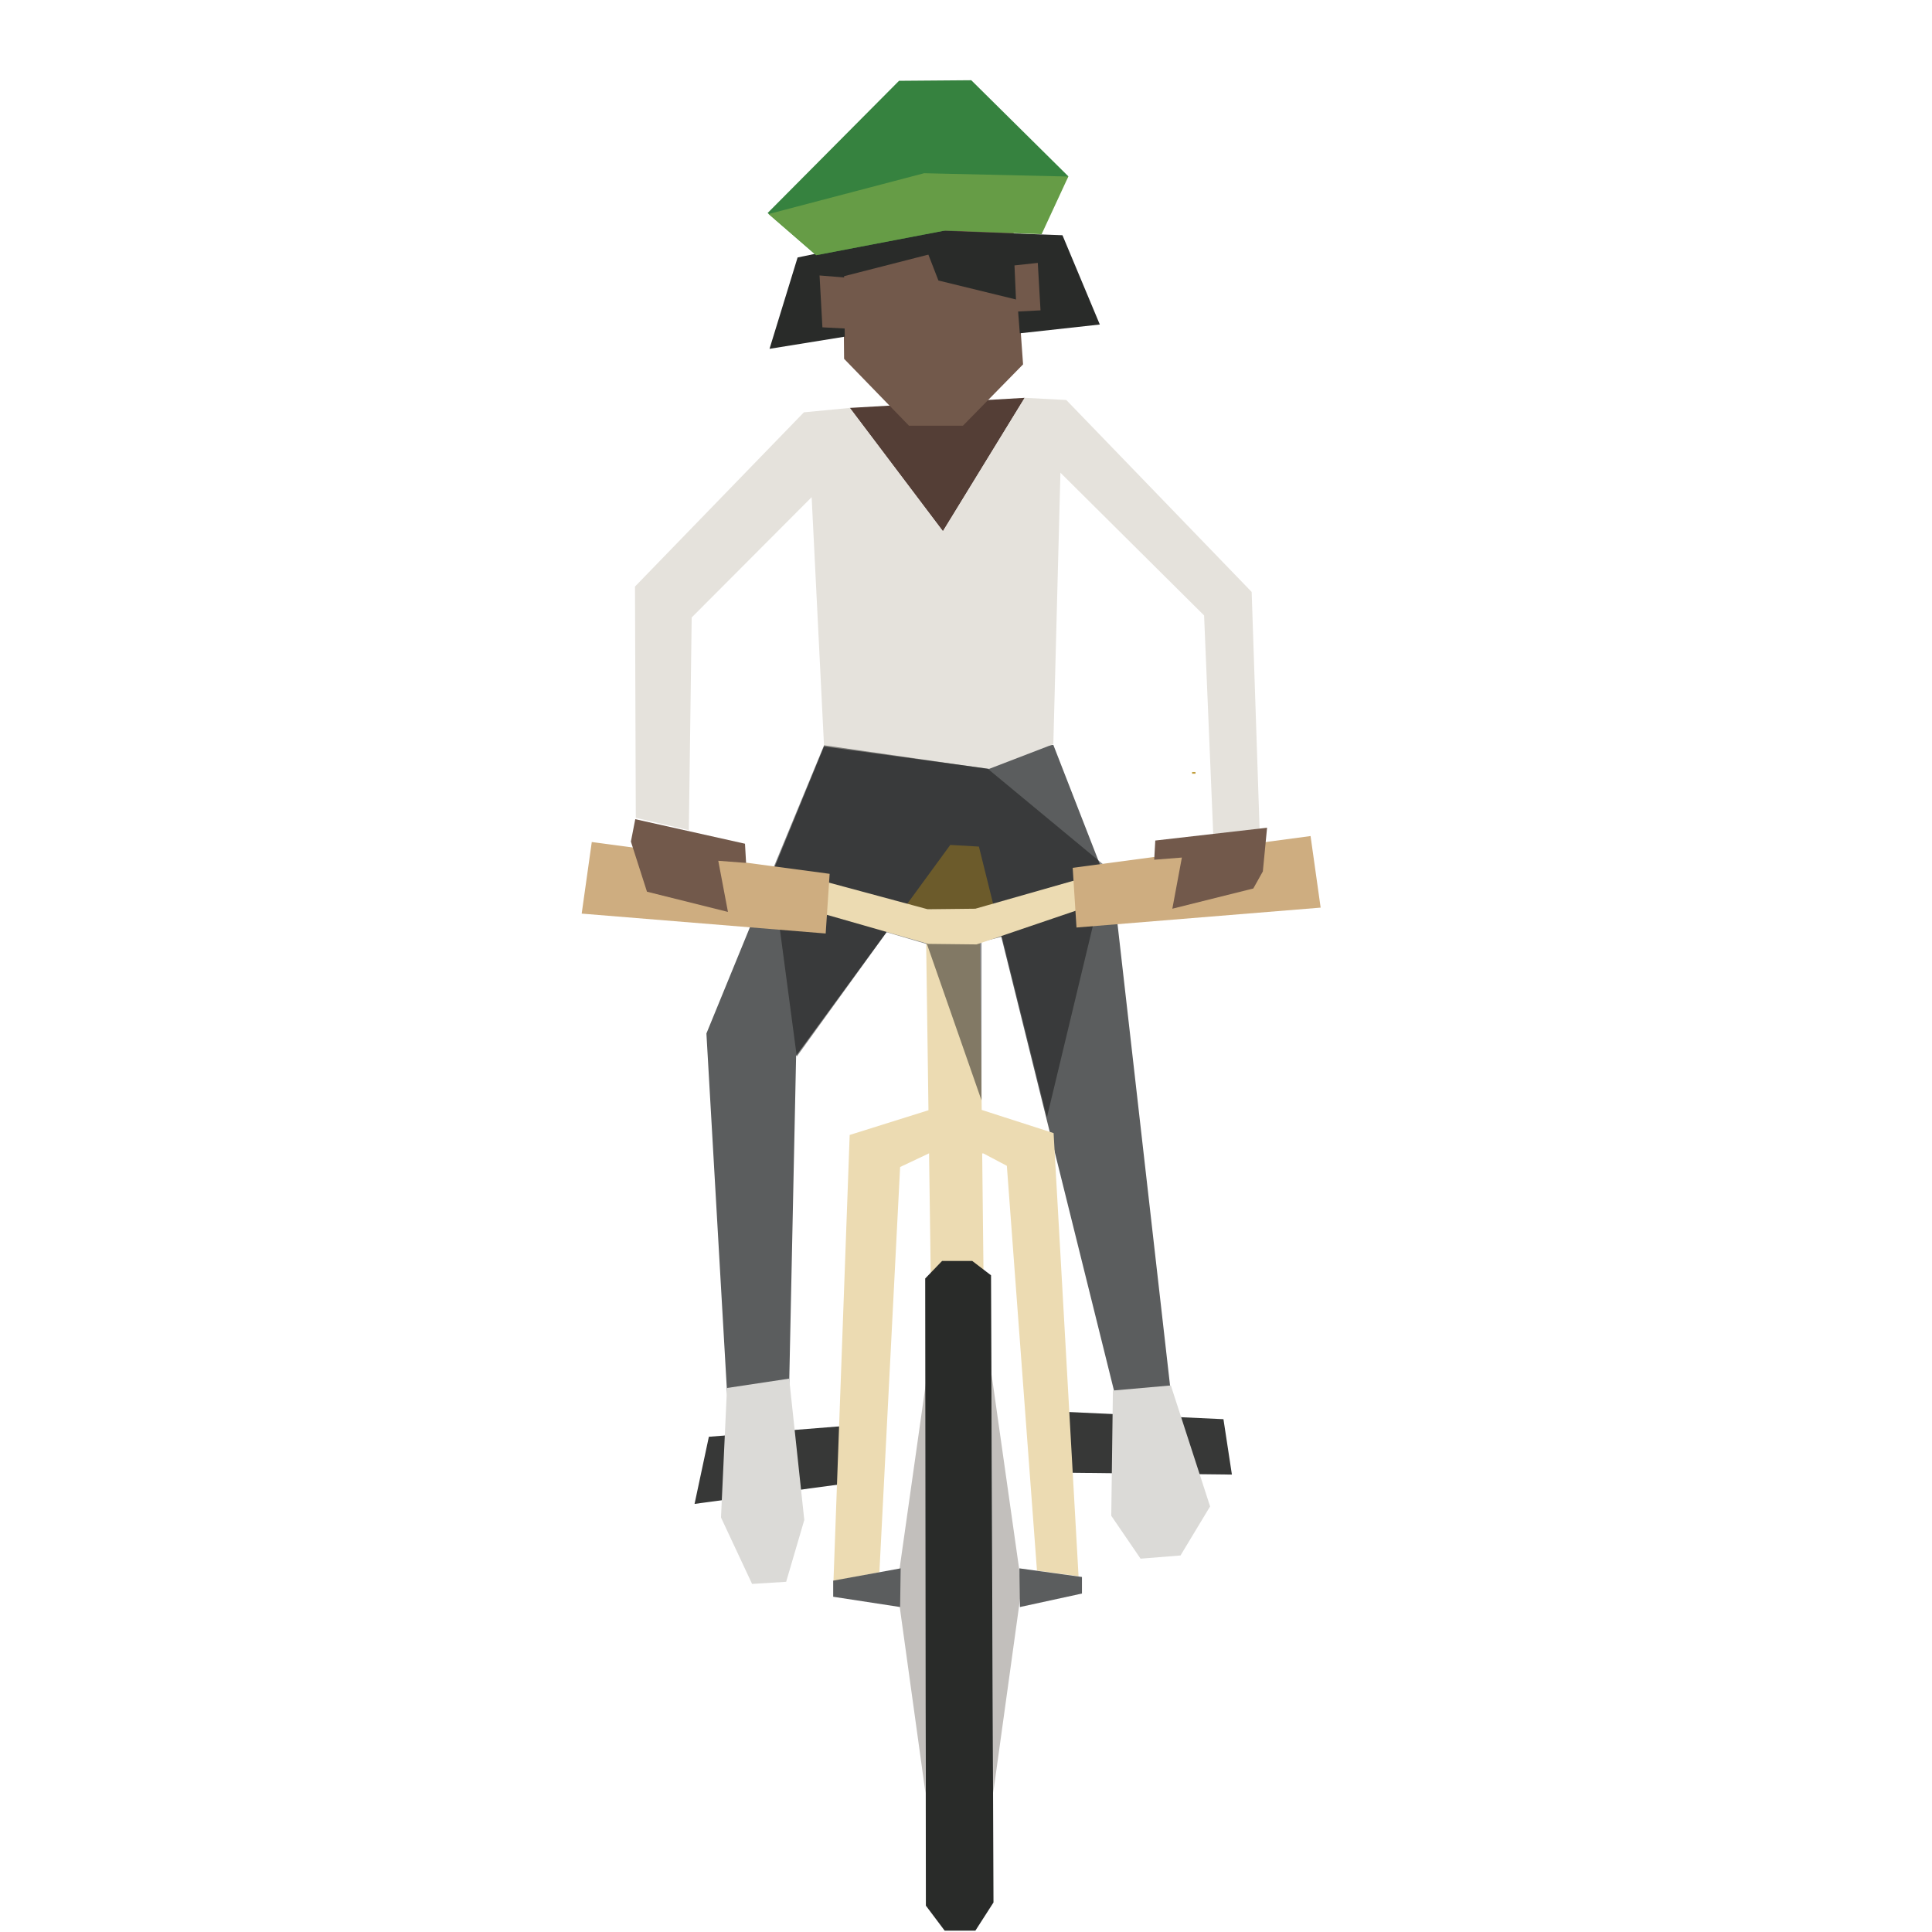 <?xml version="1.0" encoding="UTF-8" standalone="no"?>
<!DOCTYPE svg PUBLIC "-//W3C//DTD SVG 1.1//EN" "http://www.w3.org/Graphics/SVG/1.1/DTD/svg11.dtd">
<!-- Uploaded to: SVG Repo, www.svgrepo.com, Transformed by: SVG Repo Tools -->
<svg fill="#000000" width="800px" height="800px" viewBox="-50 0 180 180" version="1.1" xmlns="http://www.w3.org/2000/svg" xmlns:xlink="http://www.w3.org/1999/xlink" xml:space="preserve" xmlns:serif="http://www.serif.com/" style="fill-rule:evenodd;clip-rule:evenodd;stroke-linejoin:round;stroke-miterlimit:2;">
    <g id="biker-01-inbound" transform="matrix(0.635,0,0,0.635,-2777.55,-368.322)">
        <g>
            <g transform="matrix(2,0,0,2,-4382.66,-863.694)">
                <path d="M4401.35,751.789L4414.18,751.049L4408.18,760.837L4401.35,751.789Z" style="fill:rgb(84,62,54);fill-rule:nonzero;"/>
            </g>
            <g transform="matrix(2,0,0,2,-4382.66,-863.694)">
                <path d="M4401.89,830.589L4389.96,832.191L4391.01,827.266L4402.81,826.326L4401.89,830.589Z" style="fill:rgb(55,56,55);fill-rule:nonzero;"/>
            </g>
            <g transform="matrix(2,0,0,2,-4382.66,-863.694)">
                <path d="M4405.39,788.567L4412.63,788.625L4410.92,783.333L4405.85,782.704L4405.39,788.567Z" style="fill:rgb(193,159,62);fill-rule:nonzero;"/>
            </g>
            <g transform="matrix(2,0,0,2,-4382.66,-863.694)">
                <path d="M4408.72,783.848L4397.41,799.327L4396.9,823.5L4392.4,824.991L4390.83,797.681L4399.47,776.586L4409.17,777.118L4416.28,776.511L4420.82,788.166L4424.85,823.577L4420.9,824.563L4410.82,783.97L4408.72,783.848Z" style="fill:rgb(91,93,94);fill-rule:nonzero;"/>
            </g>
            <g transform="matrix(2,0,0,2,-4382.66,-863.694)">
                <path d="M4392.34,823.688L4391.9,833.188L4394.18,838.061L4396.68,837.905L4398.01,833.371L4396.9,823.001L4392.34,823.688Z" style="fill:rgb(219,218,215);fill-rule:nonzero;"/>
            </g>
            <g transform="matrix(2,0,0,2,-4382.66,-863.694)">
                <path d="M4407.02,822.692L4404.81,838.289L4406.9,853.395L4407.02,822.692Z" style="fill:rgb(194,191,188);fill-rule:nonzero;"/>
            </g>
            <g transform="matrix(2,0,0,2,-4382.66,-863.694)">
                <path d="M4411.75,822.692L4413.96,838.289L4411.87,853.395L4411.75,822.692Z" style="fill:rgb(194,191,188);fill-rule:nonzero;"/>
            </g>
            <g transform="matrix(2,0,0,2,-4382.66,-863.694)">
                <path d="M4407.29,815.626L4406.95,791.03L4410.89,791.039L4411.16,815.45L4407.29,815.626Z" style="fill:rgb(236,219,178);fill-rule:nonzero;"/>
            </g>
            <g transform="matrix(2,0,0,2,-4382.66,-863.694)">
                <path d="M4408.12,814.367L4406.88,815.655L4406.93,861.664L4408.31,863.5L4410.56,863.5L4411.89,861.43L4411.71,815.421L4410.33,814.367L4408.12,814.367Z" style="fill:rgb(41,43,41);fill-rule:nonzero;"/>
            </g>
            <g transform="matrix(2,0,0,2,-4382.66,-863.694)">
                <path d="M4399.46,776.624L4398.55,758.337L4389.75,767.162L4389.54,782.769L4385.65,781.861L4385.59,764.895L4397.98,752.113L4401.35,751.789L4408.18,760.837L4414.18,751.049L4417.23,751.208L4430.83,765.289L4431.43,783.253L4428.02,783.304L4427.34,767.013L4416.8,756.542L4416.28,776.458L4411.57,778.269L4399.46,776.624Z" style="fill:rgb(229,226,220);fill-rule:nonzero;"/>
            </g>
            <g transform="matrix(2,0,0,2,-4382.66,-863.694)">
                <g opacity="0.5">
                    <path d="M4415.81,803.834L4420.21,785.501L4411.48,778.269L4399.46,776.539L4395.65,785.75L4397.46,799.375L4404.05,790.25L4407.01,791.125L4411.01,802.584L4411.01,790.958L4412.51,790.583L4415.81,803.834Z" style="fill:rgb(23,24,23);fill-rule:nonzero;"/>
                </g>
            </g>
            <g transform="matrix(2,0,0,2,-4382.66,-863.694)">
                <path d="M4407.11,791.108L4410.65,791.147L4419.16,788.255L4418.65,786.221L4410.56,788.528L4407.06,788.567L4399.09,786.418L4398.58,788.665L4407.11,791.108Z" style="fill:rgb(236,219,178);fill-rule:nonzero;"/>
            </g>
            <g transform="matrix(2,0,0,2,-4382.66,-863.694)">
                <path d="M4417.7,785.53L4417.98,789.907L4435.89,788.448L4435.15,783.196L4417.7,785.53Z" style="fill:rgb(206,173,128);fill-rule:nonzero;"/>
            </g>
            <g transform="matrix(2,0,0,2,-4382.66,-863.694)">
                <path d="M4399.87,785.969L4399.58,790.346L4381.68,788.887L4382.42,783.636L4399.87,785.969Z" style="fill:rgb(206,173,128);fill-rule:nonzero;"/>
            </g>
            <g transform="matrix(2,0,0,2,-4382.66,-863.694)">
                <path d="M4405.69,753.093L4409.65,753.093L4414.06,748.594L4413.15,735.899L4400.82,736.506L4400.93,748.188L4405.69,753.093Z" style="fill:rgb(114,89,75);fill-rule:nonzero;"/>
            </g>
            <g transform="matrix(2,0,0,2,-4382.66,-863.694)">
                <path d="M4385.29,783.603L4386.47,787.28L4392.41,788.763L4391.7,785.011L4393.74,785.168L4393.66,783.76L4385.61,781.96L4385.29,783.603Z" style="fill:rgb(114,89,75);fill-rule:nonzero;"/>
            </g>
            <g transform="matrix(2,0,0,2,-4382.66,-863.694)">
                <path d="M4431.65,785.792L4430.95,787.044L4425.01,788.528L4425.71,784.775L4423.68,784.934L4423.76,783.526L4431.96,782.587L4431.65,785.792Z" style="fill:rgb(114,89,75);fill-rule:nonzero;"/>
            </g>
            <g transform="matrix(2,0,0,2,-4382.66,-863.694)">
                <path d="M4415.49,829.884L4429.38,830.04L4428.76,825.976L4415.25,825.351L4415.49,829.884Z" style="fill:rgb(55,56,55);fill-rule:nonzero;"/>
            </g>
            <g transform="matrix(2,0,0,2,-4382.66,-863.694)">
                <path d="M4424.9,823.5L4427.78,832.375L4425.61,835.974L4422.68,836.209L4420.53,833.063L4420.65,823.875" style="fill:rgb(219,218,215);fill-rule:nonzero;"/>
            </g>
            <g transform="matrix(2,0,0,2,-4382.66,-863.694)">
                <path d="M4397.52,740.751L4395.46,747.454L4400.98,746.563L4400.93,742.125L4407.28,740.5L4406.96,738.813L4397.52,740.751Z" style="fill:rgb(41,43,41);fill-rule:nonzero;"/>
            </g>
            <g transform="matrix(2,0,0,2,-4382.66,-863.694)">
                <path d="M4406.55,739.091L4407.85,742.443L4413.63,743.856L4413.82,746.317L4419.69,745.671L4416.95,739.121L4408.12,738.79L4406.55,739.091Z" style="fill:rgb(41,43,41);fill-rule:nonzero;"/>
            </g>
            <g transform="matrix(2,0,0,2,-4382.66,-863.694)">
                <path d="M4413.43,741.335L4415.14,741.15L4415.34,744.632L4413.58,744.722L4413.43,741.335Z" style="fill:rgb(114,89,75);fill-rule:nonzero;"/>
            </g>
            <g transform="matrix(2,0,0,2,-4382.66,-863.694)">
                <path d="M4401.04,742.228L4399.13,742.073L4399.34,745.877L4401.07,745.968L4401.04,742.228Z" style="fill:rgb(114,89,75);fill-rule:nonzero;"/>
            </g>
            <g transform="matrix(2,0,0,2,-4382.66,-863.694)">
                <path d="M4398.88,740.585L4408.36,738.771L4415.02,738.971L4417.38,734.799L4410.26,727.75L4404.96,727.792L4395.32,737.491L4398.88,740.585Z" style="fill:rgb(54,130,63);fill-rule:nonzero;"/>
            </g>
            <g transform="matrix(2,0,0,2,-4382.66,-863.694)">
                <path d="M4398.88,740.585L4408.36,738.771L4415.42,739.047L4417.38,734.815L4406.8,734.572L4395.39,737.566L4398.88,740.585Z" style="fill:rgb(102,156,70);fill-rule:nonzero;"/>
            </g>
            <g transform="matrix(2,0,0,2,-4382.66,-863.694)">
                <path d="M4415.08,837.086L4418.13,837.501L4416.3,804.988L4411.01,803.284L4407.11,803.314L4401.34,805.125L4400.15,837.875L4403.52,837.203L4405.04,807.477L4407.21,806.451L4411.15,806.481L4412.87,807.389L4415.08,837.086Z" style="fill:rgb(236,219,178);fill-rule:nonzero;"/>
            </g>
            <g transform="matrix(2,0,0,2,-4382.66,-863.694)">
                <path d="M4413.79,836.919L4418.38,837.552L4418.38,838.767L4413.83,839.757L4413.79,836.919Z" style="fill:rgb(91,93,94);fill-rule:nonzero;"/>
            </g>
            <g transform="matrix(2,0,0,2,-4382.66,-863.694)">
                <path d="M4405.08,836.919L4400.13,837.821L4400.13,839.003L4405.04,839.757L4405.08,836.919Z" style="fill:rgb(91,93,94);fill-rule:nonzero;"/>
            </g>
            <g transform="matrix(2,0,0,2,-4382.66,-863.694)">
                <rect x="4426.46" y="778.499" width="0.25" height="0.125" style="fill:rgb(193,159,62);fill-rule:nonzero;"/>
            </g>
        </g>
    </g>
</svg>